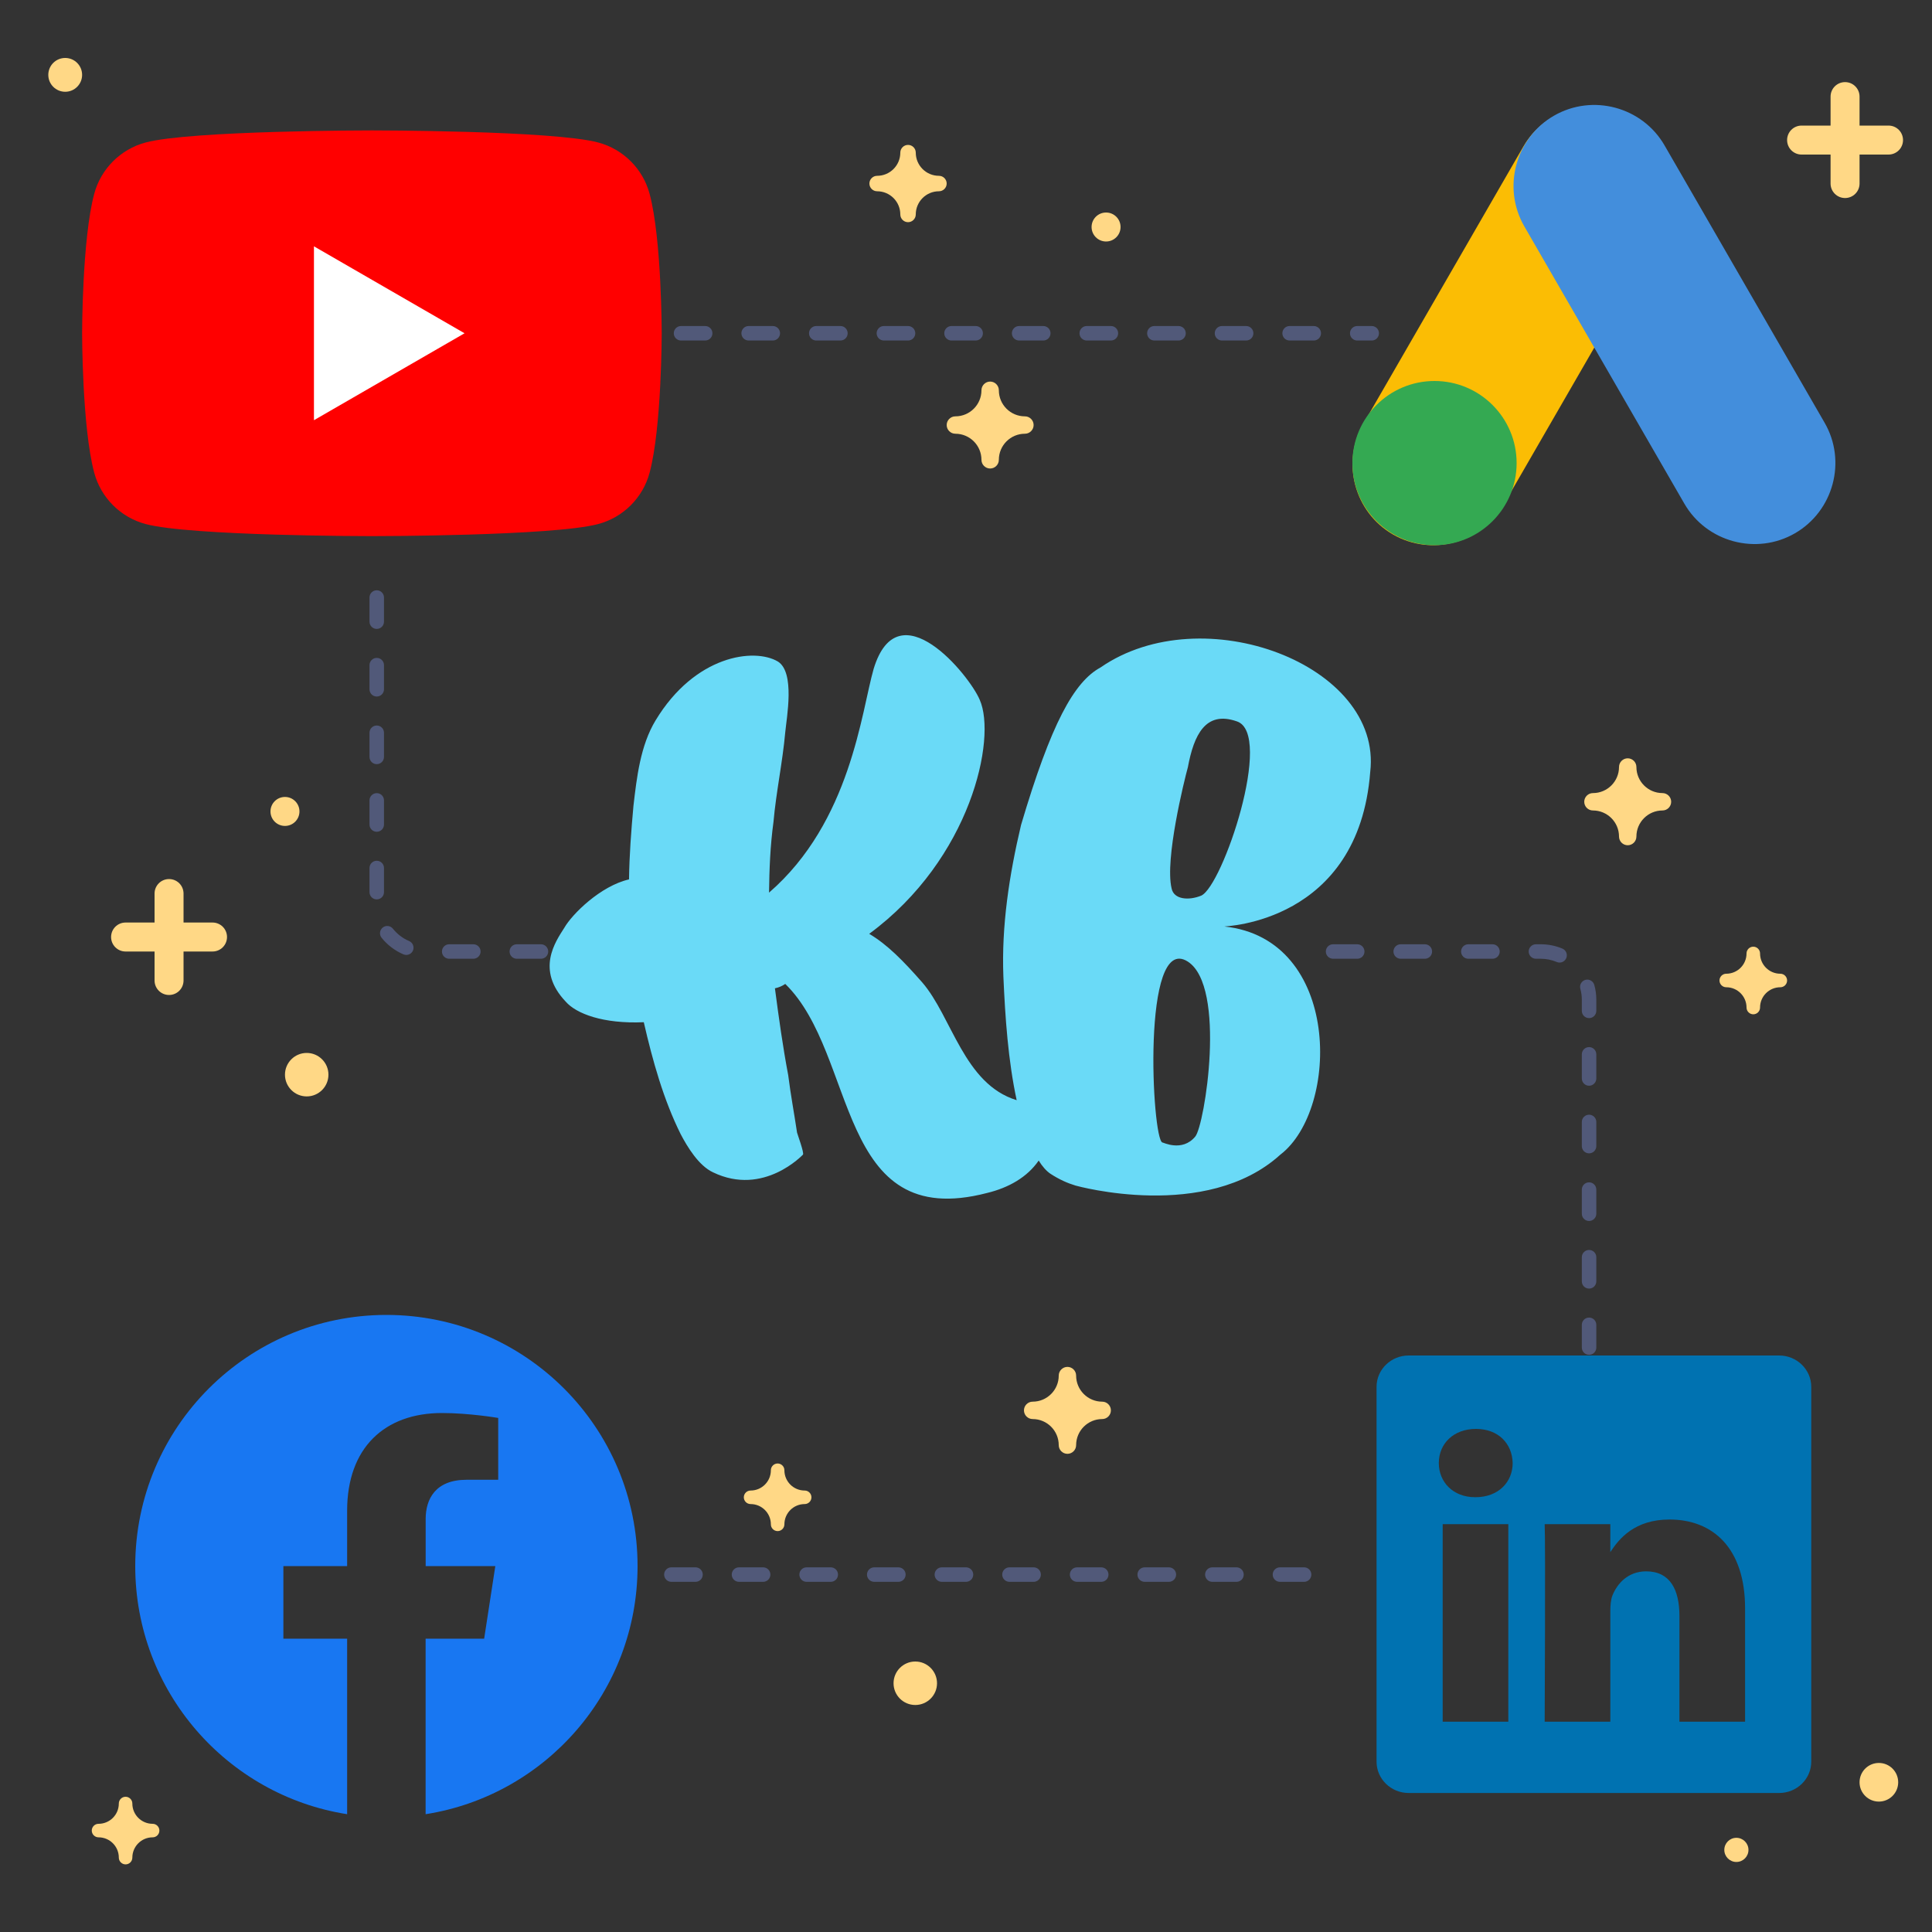 <?xml version="1.0" encoding="utf-8"?>
<!-- Generator: Adobe Illustrator 25.4.1, SVG Export Plug-In . SVG Version: 6.00 Build 0)  -->
<svg version="1.1" id="hero-image-mobile" xmlns="http://www.w3.org/2000/svg" xmlns:xlink="http://www.w3.org/1999/xlink" x="0px"
	 y="0px" viewBox="0 0 400 400" style="enable-background:new 0 0 400 400;" xml:space="preserve">
<rect x="0" y="0" width="400" height="400" fill="#333333" stroke="none"/>
<style type="text/css">
	.st0{opacity:0.2;fill:none;}
	.st1{fill:#FFD886;}
	.st2{fill:#515979;}
	.st3{fill:#1877F2;}
	.st4{fill-rule:evenodd;clip-rule:evenodd;fill:#6ADAF7;}
	.st5{fill:#FBBD04;}
	.st6{fill:#438EDC;}
	.st7{fill:#34A952;}
	.st8{fill:#FF0000;}
	.st9{fill:#FFFFFF;}
	.st10{fill:#0072B1;}
</style>
<g>
	<rect class="st0" width="400" height="400"/>
	<g>
		<circle class="st1" cx="59" cy="168" r="3"/>
	</g>
	<path class="st1" d="M44,191h-6v-6c0-1.66-1.34-3-3-3s-3,1.34-3,3v6h-6c-1.66,0-3,1.34-3,3s1.34,3,3,3h6v6c0,1.66,1.34,3,3,3
		s3-1.34,3-3v-6h6c1.66,0,3-1.34,3-3S45.66,191,44,191z"/>
	<g>
		<path class="st2" d="M329,280.5c-0.83,0-1.5-0.67-1.5-1.5v-4.71c0-0.83,0.67-1.5,1.5-1.5s1.5,0.67,1.5,1.5V279
			C330.5,279.83,329.83,280.5,329,280.5z M329,266.79c-0.83,0-1.5-0.67-1.5-1.5v-5c0-0.83,0.67-1.5,1.5-1.5s1.5,0.67,1.5,1.5v5
			C330.5,266.11,329.83,266.79,329,266.79z M329,252.79c-0.83,0-1.5-0.67-1.5-1.5v-5c0-0.83,0.67-1.5,1.5-1.5s1.5,0.67,1.5,1.5v5
			C330.5,252.11,329.83,252.79,329,252.79z M329,238.79c-0.83,0-1.5-0.67-1.5-1.5v-5c0-0.83,0.67-1.5,1.5-1.5s1.5,0.67,1.5,1.5v5
			C330.5,238.11,329.83,238.79,329,238.79z M329,224.79c-0.83,0-1.5-0.67-1.5-1.5v-5c0-0.83,0.67-1.5,1.5-1.5s1.5,0.67,1.5,1.5v5
			C330.5,224.11,329.83,224.79,329,224.79z M329,210.79c-0.83,0-1.5-0.67-1.5-1.5V207c0-0.77-0.1-1.54-0.31-2.28
			c-0.22-0.8,0.25-1.62,1.04-1.85c0.8-0.22,1.62,0.25,1.85,1.04c0.28,1,0.42,2.04,0.42,3.08v2.29
			C330.5,210.11,329.83,210.79,329,210.79z M322.89,199.29c-0.19,0-0.39-0.04-0.58-0.12c-1.05-0.44-2.16-0.67-3.31-0.67h-1
			c-0.83,0-1.5-0.67-1.5-1.5s0.67-1.5,1.5-1.5h1c1.55,0,3.06,0.3,4.48,0.9c0.76,0.32,1.12,1.2,0.8,1.97
			C324.03,198.94,323.48,199.29,322.89,199.29z M309,198.5h-5c-0.83,0-1.5-0.67-1.5-1.5s0.67-1.5,1.5-1.5h5c0.83,0,1.5,0.67,1.5,1.5
			S309.83,198.5,309,198.5z M295,198.5h-5c-0.83,0-1.5-0.67-1.5-1.5s0.67-1.5,1.5-1.5h5c0.83,0,1.5,0.67,1.5,1.5
			S295.83,198.5,295,198.5z M281,198.5h-5c-0.83,0-1.5-0.67-1.5-1.5s0.67-1.5,1.5-1.5h5c0.83,0,1.5,0.67,1.5,1.5
			S281.83,198.5,281,198.5z"/>
	</g>
	<g>
		<path class="st2" d="M140,198.5h-5c-0.83,0-1.5-0.67-1.5-1.5s0.67-1.5,1.5-1.5h5c0.83,0,1.5,0.67,1.5,1.5S140.83,198.5,140,198.5z
			 M126,198.5h-5c-0.83,0-1.5-0.67-1.5-1.5s0.67-1.5,1.5-1.5h5c0.83,0,1.5,0.67,1.5,1.5S126.83,198.5,126,198.5z M112,198.5h-5
			c-0.83,0-1.5-0.67-1.5-1.5s0.67-1.5,1.5-1.5h5c0.83,0,1.5,0.67,1.5,1.5S112.83,198.5,112,198.5z M98,198.5h-5
			c-0.83,0-1.5-0.67-1.5-1.5s0.67-1.5,1.5-1.5h5c0.83,0,1.5,0.67,1.5,1.5S98.83,198.5,98,198.5z M84.11,197.71
			c-0.19,0-0.39-0.04-0.58-0.12c-1.76-0.75-3.33-1.94-4.53-3.44c-0.52-0.65-0.41-1.59,0.24-2.11c0.65-0.52,1.59-0.41,2.11,0.24
			c0.89,1.11,2.04,2,3.35,2.55c0.76,0.32,1.12,1.2,0.8,1.97C85.25,197.37,84.69,197.71,84.11,197.71z M78,186.21
			c-0.83,0-1.5-0.67-1.5-1.5v-5c0-0.83,0.67-1.5,1.5-1.5s1.5,0.67,1.5,1.5v5C79.5,185.54,78.83,186.21,78,186.21z M78,172.21
			c-0.83,0-1.5-0.67-1.5-1.5v-5c0-0.83,0.67-1.5,1.5-1.5s1.5,0.67,1.5,1.5v5C79.5,171.54,78.83,172.21,78,172.21z M78,158.21
			c-0.83,0-1.5-0.67-1.5-1.5v-5c0-0.83,0.67-1.5,1.5-1.5s1.5,0.67,1.5,1.5v5C79.5,157.54,78.83,158.21,78,158.21z M78,144.21
			c-0.83,0-1.5-0.67-1.5-1.5v-5c0-0.83,0.67-1.5,1.5-1.5s1.5,0.67,1.5,1.5v5C79.5,143.54,78.83,144.21,78,144.21z M78,130.21
			c-0.83,0-1.5-0.67-1.5-1.5v-5c0-0.83,0.67-1.5,1.5-1.5s1.5,0.67,1.5,1.5v5C79.5,129.54,78.83,130.21,78,130.21z"/>
	</g>
	<g>
		<path class="st2" d="M270,327.5h-5c-0.83,0-1.5-0.67-1.5-1.5s0.67-1.5,1.5-1.5h5c0.83,0,1.5,0.67,1.5,1.5S270.83,327.5,270,327.5z
			 M256,327.5h-5c-0.83,0-1.5-0.67-1.5-1.5s0.67-1.5,1.5-1.5h5c0.83,0,1.5,0.67,1.5,1.5S256.83,327.5,256,327.5z M242,327.5h-5
			c-0.83,0-1.5-0.67-1.5-1.5s0.67-1.5,1.5-1.5h5c0.83,0,1.5,0.67,1.5,1.5S242.83,327.5,242,327.5z M228,327.5h-5
			c-0.83,0-1.5-0.67-1.5-1.5s0.67-1.5,1.5-1.5h5c0.83,0,1.5,0.67,1.5,1.5S228.83,327.5,228,327.5z M214,327.5h-5
			c-0.83,0-1.5-0.67-1.5-1.5s0.67-1.5,1.5-1.5h5c0.83,0,1.5,0.67,1.5,1.5S214.83,327.5,214,327.5z M200,327.5h-5
			c-0.83,0-1.5-0.67-1.5-1.5s0.67-1.5,1.5-1.5h5c0.83,0,1.5,0.67,1.5,1.5S200.83,327.5,200,327.5z M186,327.5h-5
			c-0.83,0-1.5-0.67-1.5-1.5s0.67-1.5,1.5-1.5h5c0.83,0,1.5,0.67,1.5,1.5S186.83,327.5,186,327.5z M172,327.5h-5
			c-0.83,0-1.5-0.67-1.5-1.5s0.67-1.5,1.5-1.5h5c0.83,0,1.5,0.67,1.5,1.5S172.83,327.5,172,327.5z M158,327.5h-5
			c-0.83,0-1.5-0.67-1.5-1.5s0.67-1.5,1.5-1.5h5c0.83,0,1.5,0.67,1.5,1.5S158.83,327.5,158,327.5z M144,327.5h-5
			c-0.83,0-1.5-0.67-1.5-1.5s0.67-1.5,1.5-1.5h5c0.83,0,1.5,0.67,1.5,1.5S144.83,327.5,144,327.5z"/>
	</g>
	<g>
		<path class="st2" d="M284,70.5h-3c-0.83,0-1.5-0.67-1.5-1.5s0.67-1.5,1.5-1.5h3c0.83,0,1.5,0.67,1.5,1.5S284.83,70.5,284,70.5z
			 M272,70.5h-5c-0.83,0-1.5-0.67-1.5-1.5s0.67-1.5,1.5-1.5h5c0.83,0,1.5,0.67,1.5,1.5S272.83,70.5,272,70.5z M258,70.5h-5
			c-0.83,0-1.5-0.67-1.5-1.5s0.67-1.5,1.5-1.5h5c0.83,0,1.5,0.67,1.5,1.5S258.83,70.5,258,70.5z M244,70.5h-5
			c-0.83,0-1.5-0.67-1.5-1.5s0.67-1.5,1.5-1.5h5c0.83,0,1.5,0.67,1.5,1.5S244.83,70.5,244,70.5z M230,70.5h-5
			c-0.83,0-1.5-0.67-1.5-1.5s0.67-1.5,1.5-1.5h5c0.83,0,1.5,0.67,1.5,1.5S230.83,70.5,230,70.5z M216,70.5h-5
			c-0.83,0-1.5-0.67-1.5-1.5s0.67-1.5,1.5-1.5h5c0.83,0,1.5,0.67,1.5,1.5S216.83,70.5,216,70.5z M202,70.5h-5
			c-0.83,0-1.5-0.67-1.5-1.5s0.67-1.5,1.5-1.5h5c0.83,0,1.5,0.67,1.5,1.5S202.83,70.5,202,70.5z M188,70.5h-5
			c-0.83,0-1.5-0.67-1.5-1.5s0.67-1.5,1.5-1.5h5c0.83,0,1.5,0.67,1.5,1.5S188.83,70.5,188,70.5z M174,70.5h-5
			c-0.83,0-1.5-0.67-1.5-1.5s0.67-1.5,1.5-1.5h5c0.83,0,1.5,0.67,1.5,1.5S174.83,70.5,174,70.5z M160,70.5h-5
			c-0.83,0-1.5-0.67-1.5-1.5s0.67-1.5,1.5-1.5h5c0.83,0,1.5,0.67,1.5,1.5S160.83,70.5,160,70.5z M146,70.5h-5
			c-0.83,0-1.5-0.67-1.5-1.5s0.67-1.5,1.5-1.5h5c0.83,0,1.5,0.67,1.5,1.5S146.83,70.5,146,70.5z"/>
	</g>
	<g>
		<circle class="st1" cx="389" cy="369" r="4"/>
	</g>
	<g>
		<circle class="st1" cx="13.5" cy="15.5" r="3.5"/>
	</g>
	<g>
		<circle class="st1" cx="359.5" cy="383" r="2.5"/>
	</g>
	<g>
		<circle class="st1" cx="50.5" cy="293.5" r="2.5"/>
	</g>
	<g>
		<path class="st1" d="M31.6,377.6c-2.32,0-4.2-1.88-4.2-4.2c0-0.77-0.63-1.4-1.4-1.4c-0.77,0-1.4,0.63-1.4,1.4
			c0,2.32-1.88,4.2-4.2,4.2c-0.77,0-1.4,0.63-1.4,1.4s0.63,1.4,1.4,1.4c2.32,0,4.2,1.88,4.2,4.2c0,0.77,0.63,1.4,1.4,1.4
			c0.77,0,1.4-0.63,1.4-1.4c0-2.32,1.88-4.2,4.2-4.2c0.77,0,1.4-0.63,1.4-1.4S32.37,377.6,31.6,377.6z"/>
	</g>
	<g>
		<path class="st1" d="M368.6,201.6c-2.32,0-4.2-1.88-4.2-4.2c0-0.77-0.63-1.4-1.4-1.4s-1.4,0.63-1.4,1.4c0,2.32-1.88,4.2-4.2,4.2
			c-0.77,0-1.4,0.63-1.4,1.4s0.63,1.4,1.4,1.4c2.32,0,4.2,1.88,4.2,4.2c0,0.77,0.63,1.4,1.4,1.4s1.4-0.63,1.4-1.4
			c0-2.32,1.88-4.2,4.2-4.2c0.77,0,1.4-0.63,1.4-1.4S369.37,201.6,368.6,201.6z"/>
	</g>
	<g>
		<path class="st1" d="M212.2,86.2c-2.98,0-5.4-2.42-5.4-5.4c0-0.99-0.81-1.8-1.8-1.8c-0.99,0-1.8,0.81-1.8,1.8
			c0,2.98-2.42,5.4-5.4,5.4c-0.99,0-1.8,0.81-1.8,1.8s0.81,1.8,1.8,1.8c2.98,0,5.4,2.42,5.4,5.4c0,0.99,0.81,1.8,1.8,1.8
			c0.99,0,1.8-0.81,1.8-1.8c0-2.98,2.42-5.4,5.4-5.4c0.99,0,1.8-0.81,1.8-1.8S213.19,86.2,212.2,86.2z"/>
	</g>
	<g>
		<path class="st1" d="M344.2,164.2c-2.98,0-5.4-2.42-5.4-5.4c0-0.99-0.81-1.8-1.8-1.8c-0.99,0-1.8,0.81-1.8,1.8
			c0,2.98-2.42,5.4-5.4,5.4c-0.99,0-1.8,0.81-1.8,1.8s0.81,1.8,1.8,1.8c2.98,0,5.4,2.42,5.4,5.4c0,0.99,0.81,1.8,1.8,1.8
			c0.99,0,1.8-0.81,1.8-1.8c0-2.98,2.42-5.4,5.4-5.4c0.99,0,1.8-0.81,1.8-1.8S345.19,164.2,344.2,164.2z"/>
	</g>
	<path class="st1" d="M391,26h-6v-6c0-1.66-1.34-3-3-3s-3,1.34-3,3v6h-6c-1.66,0-3,1.34-3,3s1.34,3,3,3h6v6c0,1.66,1.34,3,3,3
		s3-1.34,3-3v-6h6c1.66,0,3-1.34,3-3S392.66,26,391,26z"/>
	<g>
		<circle class="st1" cx="189.5" cy="348.5" r="4.5"/>
	</g>
	<g>
		<circle class="st1" cx="63.5" cy="222.5" r="4.5"/>
	</g>
	<g>
		<circle class="st1" cx="229" cy="47" r="3"/>
	</g>
	<g>
		<path class="st1" d="M181.6,36.4c2.65,0,4.8-2.15,4.8-4.8c0-0.88,0.72-1.6,1.6-1.6s1.6,0.72,1.6,1.6c0,2.65,2.15,4.8,4.8,4.8
			c0.88,0,1.6,0.72,1.6,1.6s-0.72,1.6-1.6,1.6c-2.65,0-4.8,2.15-4.8,4.8c0,0.88-0.72,1.6-1.6,1.6s-1.6-0.72-1.6-1.6
			c0-2.65-2.15-4.8-4.8-4.8c-0.88,0-1.6-0.72-1.6-1.6S180.72,36.4,181.6,36.4z"/>
	</g>
	<g>
		<path class="st1" d="M166.6,308.6c-2.32,0-4.2-1.88-4.2-4.2c0-0.77-0.63-1.4-1.4-1.4c-0.77,0-1.4,0.63-1.4,1.4
			c0,2.32-1.88,4.2-4.2,4.2c-0.77,0-1.4,0.63-1.4,1.4s0.63,1.4,1.4,1.4c2.32,0,4.2,1.88,4.2,4.2c0,0.77,0.63,1.4,1.4,1.4
			c0.77,0,1.4-0.63,1.4-1.4c0-2.32,1.88-4.2,4.2-4.2c0.77,0,1.4-0.63,1.4-1.4S167.37,308.6,166.6,308.6z"/>
	</g>
	<g>
		<path class="st1" d="M228.2,290.2c-2.98,0-5.4-2.42-5.4-5.4c0-0.99-0.81-1.8-1.8-1.8c-0.99,0-1.8,0.81-1.8,1.8
			c0,2.98-2.42,5.4-5.4,5.4c-0.99,0-1.8,0.81-1.8,1.8s0.81,1.8,1.8,1.8c2.98,0,5.4,2.42,5.4,5.4c0,0.99,0.81,1.8,1.8,1.8
			c0.99,0,1.8-0.81,1.8-1.8c0-2.98,2.42-5.4,5.4-5.4c0.99,0,1.8-0.81,1.8-1.8S229.19,290.2,228.2,290.2z"/>
	</g>
	<g>
		<path class="st3" d="M80,272.24c-28.72,0-52,23.28-52,52c0,25.95,19.02,47.47,43.87,51.37v-36.34h-13.2v-15.03h13.2v-11.46
			c0-13.03,7.76-20.23,19.64-20.23c5.69,0,11.64,1.02,11.64,1.02v12.8H96.6c-6.46,0-8.47,4.01-8.47,8.12v9.75h14.42l-2.31,15.03
			H88.12v36.34c24.86-3.9,43.88-25.41,43.88-51.37C132,295.52,108.72,272.24,80,272.24z"/>
	</g>
	<path class="st4" d="M210.49,227.78c-1.78-8.27-2.38-17.17-2.75-25.6c-0.41-10.43,1.2-21,3.66-31.39
		c6.22-21,10.95-29.62,16.47-32.61c21.11-14.59,58.42-0.57,55.82,21.64c-2.41,31.28-30.18,31.93-30.2,32
		c24.2,2.55,23.92,37.8,11.59,47.24c-15.35,13.94-42.17,6.46-42.4,6.4c-1.66-0.5-3.36-1.25-5.19-2.44c-0.85-0.57-1.7-1.53-2.44-2.74
		c-2.37,3.45-6.22,5.63-10.68,6.71c-31.42,8.19-26.7-28.54-41.79-43.28c-0.66,0.45-1.32,0.73-2.14,0.91
		c0.81,6.17,1.66,12.24,2.75,17.98c0.52,4.16,1.27,8.09,1.83,11.89c0.1,0.41,1.52,4.24,1.22,4.57c0.02-0.05-8.1,8.73-18.61,3.66
		c-2.98-1.38-5.34-5.3-6.71-7.92c-3.53-7.09-5.79-15.13-7.63-23.16c-8.45,0.37-14.01-1.78-16.17-4.27
		c-6.24-6.58-2.11-12.41-0.31-15.24c1.63-2.88,7.55-8.72,13.42-10.06c0.07-5.01,0.45-10.06,0.92-15.24
		c0.67-5.76,1.42-12.48,4.58-17.68c8.16-13.5,20.43-15.08,25.32-12.19c3.6,2.25,1.81,11.59,1.53,14.63
		c-0.57,6.31-1.89,12.38-2.44,18.59c-0.67,4.91-0.86,9.77-0.92,14.63c16.94-14.67,19.11-37.47,21.66-46.33
		c5.09-16.75,19.82,1.3,21.96,6.4c3.54,7.95-1.78,32.92-22.88,48.46c3.74,2.21,7.04,5.57,10.98,10.06
		C197.1,210.52,199.56,224.44,210.49,227.78L210.49,227.78L210.49,227.78z M247.46,235.32c-2.74,3.29-6.76,1.13-6.8,1.22
		c-2.16-0.56-4.36-43.6,5.25-37.46C254,204.25,249.41,233.06,247.46,235.32L247.46,235.32L247.46,235.32z M256.07,149.35
		c7.71,2.53-2.95,34.11-7.37,36.08c-2.54,1.04-5.69,0.85-6.14-1.53c-1.41-5.98,2.58-22.15,3.38-25.07
		C247.18,152.16,249.59,147.08,256.07,149.35L256.07,149.35L256.07,149.35z M256.07,149.35"/>
	<g>
		<path class="st5" d="M288.39,110.65L288.39,110.65c-7.99-4.61-10.74-14.91-6.13-22.9l33.14-57.42c4.61-7.99,14.91-10.74,22.9-6.13
			l0,0c7.99,4.61,10.74,14.91,6.13,22.9l-33.14,57.42C306.68,112.49,296.38,115.26,288.39,110.65z"/>
		<path class="st6" d="M371.63,110.41L371.63,110.41c-7.99,4.61-18.29,1.84-22.9-6.13l-33.14-57.42c-4.61-7.99-1.84-18.29,6.13-22.9
			l0,0c7.99-4.61,18.29-1.84,22.9,6.13l33.14,57.42C382.38,95.48,379.61,105.79,371.63,110.41z"/>
		<circle class="st7" cx="297" cy="95.88" r="17"/>
	</g>
	<g>
		<path class="st8" d="M134.49,40.12c-1.38-5.16-5.45-9.23-10.61-10.61C114.53,27,77,27,77,27s-37.53,0-46.88,2.51
			c-5.16,1.38-9.23,5.45-10.61,10.61C17,49.47,17,69,17,69s0,19.53,2.51,28.88c1.38,5.16,5.45,9.23,10.61,10.61
			C39.47,111,77,111,77,111s37.53,0,46.88-2.51c5.16-1.38,9.23-5.45,10.61-10.61C137,88.53,137,69,137,69S137,49.47,134.49,40.12z"
			/>
		<polygon class="st9" points="65,87 96.18,69 65,51 		"/>
	</g>
	<g>
		<path class="st10" d="M368.35,280.64h-76.7c-3.67,0-6.65,2.91-6.65,6.49v77.6c0,3.58,2.98,6.49,6.65,6.49h76.7
			c3.67,0,6.65-2.9,6.65-6.49v-77.6C375,283.55,372.02,280.64,368.35,280.64z M298.69,356.46v-40.9h13.59v40.9h0H298.69z
			 M305.49,309.98h-0.09c-4.56,0-7.51-3.14-7.51-7.07c0-4.01,3.04-7.07,7.69-7.07c4.65,0,7.51,3.05,7.6,7.07
			C313.18,306.84,310.23,309.98,305.49,309.98z M361.3,356.46h-13.59v-21.88c0-5.5-1.97-9.25-6.89-9.25c-3.76,0-5.99,2.53-6.97,4.97
			c-0.36,0.87-0.45,2.1-0.45,3.32v22.84h-13.59l0,0c0,0,0.18-37.06,0-40.9h13.59v5.79c1.81-2.79,5.04-6.75,12.25-6.75
			c8.94,0,15.65,5.85,15.65,18.41V356.46z"/>
	</g>
</g>
</svg>
